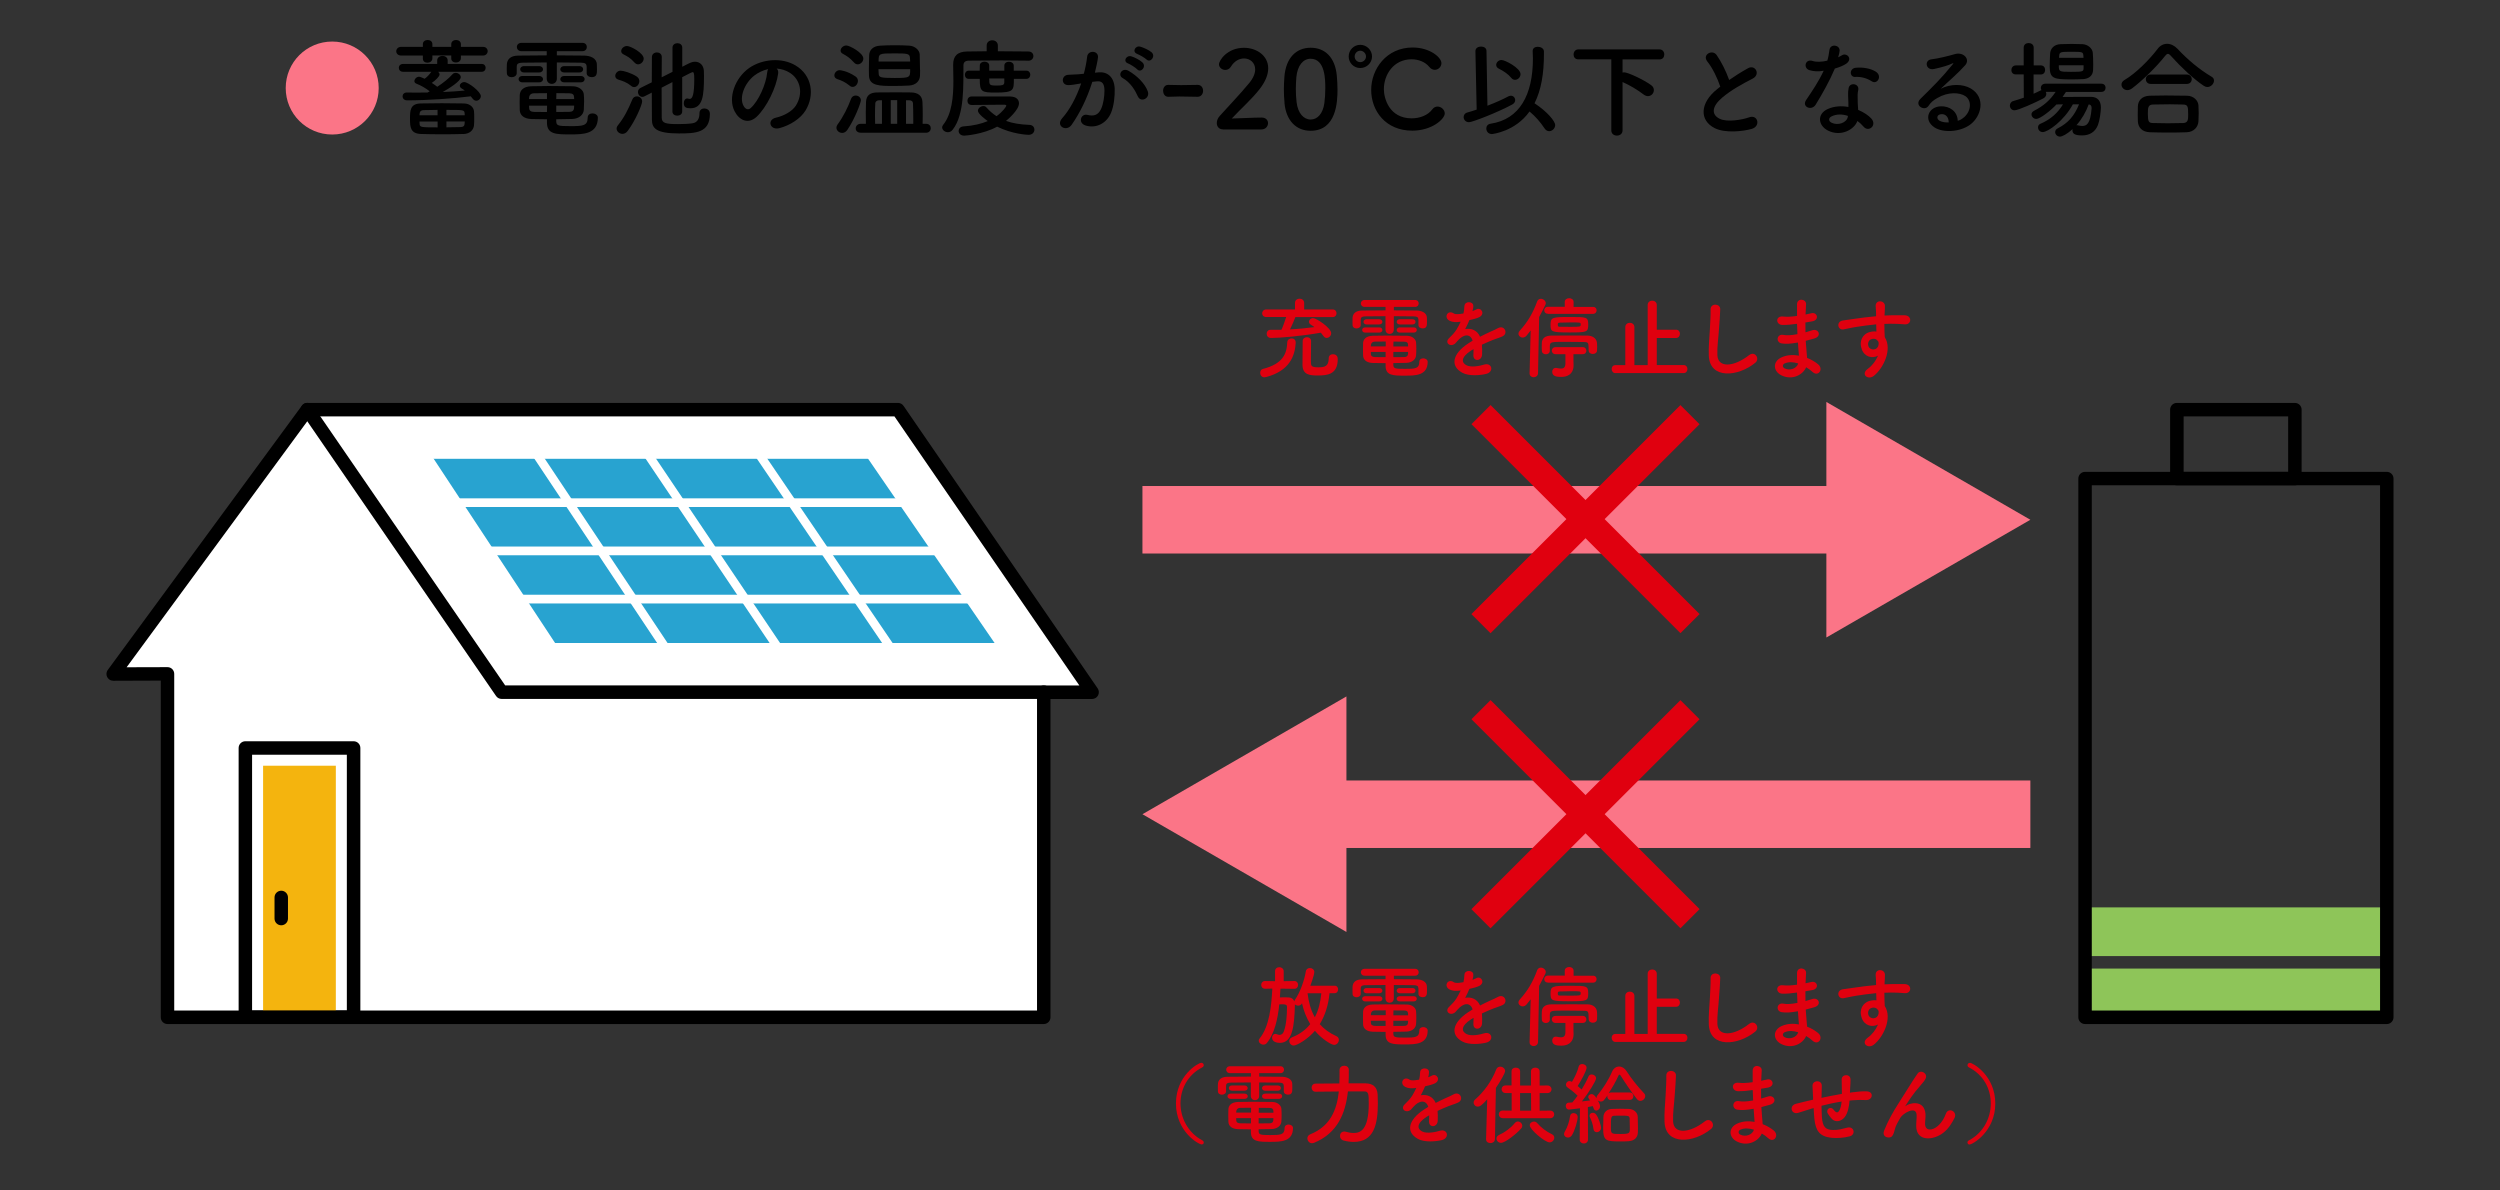 <?xml version="1.0" encoding="UTF-8"?>
<svg id="_レイヤー_1" data-name="レイヤー_1" xmlns="http://www.w3.org/2000/svg" viewBox="0 0 420 200">
  <rect x="0" y="0" width="420" height="200" fill="#333333" stroke="none"/>
  <defs>
    <style>
      .cls-1 {
        fill: none;
      }

      .cls-2 {
        fill: #fb7587;
      }

      .cls-3 {
        fill: #28a3d0;
      }

      .cls-4 {
        fill: #fff;
      }

      .cls-5 {
        fill: #e0000f;
      }

      .cls-6 {
        fill: #f4b40e;
      }

      .cls-7 {
        fill: #8ec559;
      }
    </style>
  </defs>
  <g>
    <path class="cls-2" d="M55.81,22.6c-4.32,0-7.81-3.49-7.81-7.81s3.49-7.81,7.81-7.81,7.81,3.49,7.81,7.81-3.49,7.81-7.81,7.81Z"/>
    <path d="M77.43,9.31v.45c0,.49-.41.74-.83.74s-.79-.23-.79-.68v-.5h-3.17v.47c0,.49-.41.74-.83.74s-.77-.23-.77-.68v-.52h-3.64c-.56,0-.83-.36-.83-.72s.29-.74.83-.74h3.64v-.45c0-.47.4-.7.81-.7s.79.23.79.7v.45h3.17v-.45c0-.47.41-.7.81-.7s.81.23.81.7v.45h3.71c.52,0,.79.36.79.72s-.27.74-.79.74h-3.71ZM73.63,12.08c.13.13.22.27.22.43,0,.32-.68.99-1.31,1.42.34.22.67.45.92.65.97-.63,1.95-1.4,2.56-2.11.14-.16.34-.23.54-.23.41,0,.85.32.85.72,0,.68-1.96,1.89-3.03,2.5,1.28-.05,2.56-.14,3.71-.25-.16-.13-.34-.23-.52-.34-.23-.14-.32-.31-.32-.47,0-.32.34-.61.74-.61.68,0,2.79,1.62,2.79,2.36,0,.41-.36.77-.76.77-.22,0-.43-.11-.61-.34-.11-.14-.22-.27-.32-.4-2.92.38-7.35.68-10.7.68-.5,0-.76-.34-.76-.67s.25-.65.72-.65h.02c.47.02.94.02,1.44.02.67,0,1.33,0,2.02-.02.13-.05.23-.13.36-.2-.63-.5-1.5-1.01-2.23-1.28-.23-.09-.34-.25-.34-.43,0-.34.36-.74.78-.74.18,0,.54.16.94.34.43-.31.72-.61,1.13-1.17h-4.75c-.47,0-.72-.32-.72-.67,0-.32.25-.65.72-.65h5.73v-.58c0-.5.43-.77.88-.76.45-.02.88.25.88.76v.58h5.71c.45,0,.67.32.67.65,0,.34-.22.67-.67.67h-7.26ZM77.85,22.51c-1.13.04-2.4.05-3.64.05s-2.43-.02-3.44-.05c-1.82-.05-1.89-1.15-1.89-2.54s.02-2.58,1.84-2.59c1.04-.02,2.27-.04,3.51-.04s2.54.02,3.71.04c1.04.02,1.64.67,1.69,1.3.04.32.04.74.04,1.17s0,.86-.04,1.21c-.07.77-.68,1.42-1.78,1.46ZM73.51,18.46c-.81,0-1.62.02-2.32.04-.54.02-.68.31-.7.63,0,.07-.02.14-.02.23h3.04v-.9ZM73.51,20.42h-3.04c0,.11.02.2.02.31.02.65.07.67,3.03.67v-.97ZM78.08,19.36c0-.09-.02-.16-.02-.25-.04-.65-.07-.65-3.06-.65v.9h3.08ZM75,20.42v.97c.83,0,1.66-.02,2.38-.04.45-.02.67-.18.68-.63,0-.09.02-.2.02-.31h-3.08Z"/>
    <path d="M98.55,11.18c-.02-.52-.27-.63-.97-.65-1.08-.02-2.54-.04-4.03-.04v2.72c0,.58-.41.88-.85.88s-.85-.31-.85-.88v-2.72c-1.51,0-2.95.02-4,.04-.97.02-1.03.29-1.04.7v1.06c0,.43-.43.68-.85.68s-.81-.23-.81-.7c0-.22-.02-.45-.02-.68s.02-.49.02-.76c.04-.79.54-1.48,1.91-1.49,1.44-.02,3.1-.04,4.79-.04v-.7h-4.25c-.5,0-.77-.36-.77-.7,0-.36.27-.7.77-.7h10.25c.49,0,.74.34.74.7,0,.34-.25.7-.74.7h-4.3v.7c1.62,0,3.21.02,4.61.04.97.02,2.07.4,2.11,1.46.02.23.02.56.02.85,0,.72-.02,1.31-.88,1.31-.43,0-.85-.23-.85-.67v-1.12ZM87.75,13.83c-.41,0-.63-.27-.63-.54,0-.25.22-.52.63-.52h2.83c.43,0,.65.27.65.54,0,.25-.22.52-.65.52h-2.83ZM93.45,20.42c.04.7.32.77,2.38.77s2.9-.04,2.9-1.42c0-.5.4-.72.81-.72s.9.25.9.7c0,2.81-2.48,2.83-4.61,2.83-2.39,0-3.94,0-3.94-1.98v-.56c-.81,0-1.64-.02-2.57-.04-1.3-.04-1.96-.63-2-1.5-.02-.45-.02-.9-.02-1.31s0-.85.02-1.24c.04-.7.54-1.42,1.94-1.46.76-.02,1.82-.04,2.95-.04,1.39,0,2.86.02,4.02.04,1.06.02,1.8.68,1.85,1.35.04.4.05.81.05,1.22,0,.47-.02.95-.05,1.4-.05.81-.79,1.5-1.96,1.53-.97.02-1.82.05-2.67.05v.36ZM88.02,12.17c-.41,0-.63-.27-.63-.54,0-.25.22-.52.63-.52h2.56c.43,0,.65.27.65.54,0,.25-.22.52-.65.52h-2.56ZM91.9,15.65c-.81,0-1.58,0-2.18.02-.76.02-.85.54-.85.97h3.02v-.99ZM91.9,17.75h-3.02c0,.13.02.27.02.4.02.49.31.63.85.65.65.02,1.37.02,2.14.02l.02-1.06ZM96.46,16.64c0-.11-.02-.23-.02-.34-.02-.41-.22-.61-.83-.63-.56-.02-1.33-.02-2.14-.02,0,.25-.02.59-.02.99h3.01ZM93.45,17.75v1.06c.76,0,1.49-.02,2.18-.02.49,0,.77-.18.81-.65,0-.13.02-.27.02-.4h-3.01ZM94.78,12.17c-.43,0-.65-.27-.65-.52,0-.27.22-.54.65-.54h2.56c.43,0,.63.27.63.52,0,.27-.2.54-.63.54h-2.56ZM94.78,13.83c-.43,0-.65-.27-.65-.52,0-.27.22-.54.65-.54h2.81c.43,0,.63.27.63.52,0,.27-.2.54-.63.54h-2.81Z"/>
    <path d="M106.03,14.42c-.79-.63-1.42-.81-2.2-1.06-.32-.11-.47-.36-.47-.61,0-.41.38-.88.9-.88.47,0,1.84.4,2.74,1.01.29.2.41.49.41.76,0,.5-.4.99-.86.99-.18,0-.34-.05-.52-.2ZM104.56,22.49c-.5,0-.97-.41-.97-.88,0-.18.07-.38.22-.56,1.01-1.26,1.69-2.56,2.43-4.36.14-.34.45-.5.76-.5.43,0,.88.32.88.86s-1.13,3.22-2.43,4.95c-.25.34-.58.49-.88.49ZM106.59,10.5c-.74-.83-1.21-1.03-1.85-1.37-.27-.14-.38-.34-.38-.54,0-.43.45-.86.97-.86.59,0,2.81,1.17,2.81,2.11,0,.5-.45.97-.94.97-.2,0-.41-.09-.61-.31ZM112.97,13.79l-1.82.94c0,2.09,0,4.14.02,5.06.02.9.68,1.06,2.74,1.06.86,0,1.78-.04,2.39-.13.94-.13,1.21-.88,1.21-1.71,0-.54.4-.79.79-.79s.96.2.96.92c0,3.19-2.41,3.28-5.2,3.28-3.89,0-4.52-.9-4.54-2.32-.02-1.08-.02-2.77-.02-4.54l-1.24.63c-.12.05-.23.09-.34.09-.43,0-.74-.41-.74-.83,0-.27.13-.54.43-.68,0,0,.79-.4,1.89-.94,0-1.66.02-3.21.02-4.23,0-.52.41-.79.85-.79.4,0,.81.25.81.76v.02c-.02.77-.02,2.02-.02,3.4.61-.31,1.22-.61,1.82-.92v-4.07c0-.49.41-.74.83-.74s.81.25.81.74v3.22c1.31-.68,1.62-.85,2.14-.85.81,0,1.44.58,1.49,1.53.02.23.02.52.02.83,0,3.37-.18,5.46-2.29,5.46-.68,0-1.1-.14-1.1-.86,0-.4.2-.79.59-.79.05,0,.11.02.18.04.07.02.16.04.22.04.49,0,.77-.79.77-3.38,0-1.1-.13-1.12-.32-1.12-.05,0-.72.32-1.71.85v5.78c0,.45-.42.68-.83.68s-.81-.23-.81-.68v-4.93Z"/>
    <path d="M130.73,12.35c-.29,2.29-1.91,5.69-3.64,7.29-1.39,1.28-2.9.58-3.69-.97-1.13-2.23.07-5.58,2.48-7.26,2.21-1.53,5.51-1.78,7.78-.41,2.79,1.67,3.24,4.99,1.67,7.56-.85,1.39-2.61,2.5-4.39,2.97-1.58.41-2.14-1.4-.59-1.76,1.37-.31,2.75-1.08,3.35-2.02,1.28-2.02.79-4.38-.99-5.51-.7-.45-1.46-.67-2.23-.72.2.18.31.47.25.83ZM126.73,12.69c-1.67,1.3-2.58,3.69-1.82,5.08.27.52.74.79,1.19.4,1.35-1.19,2.61-4.05,2.79-6,.02-.22.07-.41.16-.56-.83.18-1.64.56-2.32,1.08Z"/>
    <path d="M142.75,14.4c-.79-.63-1.33-.86-2.11-1.12-.32-.11-.47-.36-.47-.61,0-.42.38-.88.9-.88.02,0,1.21.07,2.66,1.06.29.2.4.47.4.74,0,.5-.4,1.01-.87,1.01-.18,0-.34-.05-.52-.2ZM141.48,22.33c-.51,0-.96-.4-.96-.88,0-.16.05-.34.18-.52.96-1.3,1.77-2.93,2.29-4.36.14-.36.45-.52.77-.52.43,0,.87.31.87.81,0,.36-1.01,3.12-2.27,4.95-.25.38-.58.52-.88.52ZM143.47,10.5c-.74-.83-1.22-1.1-1.87-1.46-.27-.14-.38-.34-.38-.54,0-.43.45-.86.97-.86s2.85,1.22,2.85,2.2c0,.5-.45.97-.94.97-.21,0-.43-.09-.63-.31ZM144.59,22.29c-.58,0-.83-.36-.83-.72,0-.38.29-.77.83-.77h.88c0-.67-.02-1.33-.02-1.96s.02-1.24.04-1.73c.05-1.1.7-1.57,1.87-1.58.96-.02,2.14-.02,3.29-.02.85,0,1.67,0,2.41.02,1.15.02,1.86.54,1.91,1.58.04.7.05,1.46.05,2.27,0,.47-.02.94-.02,1.42h.58c.54,0,.79.38.79.74s-.25.76-.79.76h-11ZM154.58,11.74c0,.38,0,.7-.02.99-.04.9-.72,1.58-1.84,1.64-.81.05-1.73.07-2.61.07-2.29,0-4.05,0-4.12-1.69-.02-.32-.02-.67-.02-1.03,0-.88.04-1.8.05-2.47.04-.79.58-1.51,1.85-1.58.78-.05,1.66-.07,2.5-.07s1.69.02,2.39.07c.96.05,1.71.76,1.75,1.46.02.72.05,1.75.05,2.61ZM148.17,16.84h-.45c-.36,0-.65.2-.67.52-.04.61-.05,1.35-.05,2.11,0,.45.02.9.02,1.33h1.15v-3.96ZM147.58,11.63c0,.29.02.56.04.77.05.58.22.7,2.63.7,2.66,0,2.66-.07,2.66-1.48h-5.33ZM152.91,10.34c0-.25-.04-.47-.04-.65-.04-.7-.49-.72-2.61-.72-2.61,0-2.66,0-2.66,1.37h5.31ZM150.73,16.82h-1.08v3.98h1.08v-3.98ZM153.43,20.8v-.92c0-.92-.02-1.82-.05-2.54-.02-.32-.25-.5-.7-.5h-.47v3.96h1.22Z"/>
    <path d="M172.74,10.19c-.97-.02-2.72-.04-4.5-.04-2.18,0-4.43.02-5.51.04-.63.02-.87.31-.87.81-.04,3.26.22,8.23-1.82,10.8-.23.31-.52.41-.81.41-.49,0-.95-.38-.95-.81,0-.14.05-.27.16-.41,1.49-1.85,1.73-4.75,1.73-7.4,0-.95-.02-1.85-.04-2.68v-.05c0-1.44.7-2.18,2.34-2.21.88-.02,2.03-.04,3.29-.04v-.96c0-.59.47-.88.94-.88s.94.29.94.88v.96c2.02,0,4,.02,5.12.04.58,0,.85.38.85.76,0,.4-.29.79-.85.79h-.02ZM163.22,17.63c-.47,0-.69-.34-.69-.7s.23-.72.69-.72h6.48c1.08.02,1.49.56,1.49,1.15,0,1.15-1.98,2.79-2.18,2.95,1.13.41,2.41.61,3.94.67.56.02.83.4.83.81s-.32.86-.97.86c-.25,0-2.72-.11-5.29-1.37-2.38,1.31-5.4,1.51-5.53,1.51-.63,0-.94-.4-.94-.79,0-.36.27-.72.78-.76,1.71-.11,3.06-.45,4.12-.9-.36-.25-1.66-1.21-1.66-1.73,0-.43.47-.79.92-.79.18,0,.36.05.5.22.52.59,1.08,1.08,1.71,1.48,1.06-.77,1.64-1.62,1.64-1.76,0-.11-.13-.16-.23-.16h-1.35c-1.35,0-2.95.02-4.25.04h-.02ZM170.33,13.25c0,1.93,0,2.3-3.01,2.3-2.43,0-2.72-.09-2.72-2.3h-1.85c-.45,0-.65-.34-.65-.68s.22-.7.65-.7h1.84c0-.34.02-.63.02-.88,0-.41.4-.63.79-.63s.79.22.79.65v.86h2.54v-.85c0-.43.38-.65.77-.65s.81.23.81.67v.83h2.11c.45,0,.67.34.67.68s-.21.7-.67.7h-2.09ZM168.73,13.18h-2.54c0,1.13,0,1.19,1.29,1.19.88,0,1.21-.05,1.24-.5v-.68Z"/>
    <path d="M184.53,12.15c1.51-.13,2.66.76,2.74,2.77.04,1.26-.14,2.88-.61,4.02-.74,1.78-2.5,2.67-4.23,2.16-1.42-.41-.85-2.07.25-1.8,1.03.25,1.78.09,2.29-.97.41-.88.58-2.16.58-3.12,0-1.1-.38-1.62-1.21-1.55-.27.02-.54.05-.83.09-.88,2.79-2.09,5.24-3.49,7.24-.87,1.22-2.74.18-1.57-1.13,1.24-1.39,2.36-3.44,3.19-5.85l-.22.04c-.77.14-1.48.25-1.95.25-1.22,0-1.21-1.62-.05-1.73.56-.05,1.12-.04,1.76-.09l.9-.09c.22-.79.45-1.86.56-2.86.12-1.17,1.96-1.06,1.82.14-.07.61-.31,1.69-.52,2.54l.59-.05ZM191.16,16.2c-.43-.99-1.24-2.36-2.57-3.1-.88-.49-.09-1.84,1.03-1.19,1.44.85,2.72,2.12,3.2,3.42.45,1.19-1.17,1.98-1.66.86ZM189.52,10.66c-.94-.34-.29-1.46.56-1.19.49.14,1.42.61,1.84,1.01.74.7-.23,1.84-.87,1.17-.25-.27-1.17-.86-1.53-.99ZM191.07,9.06c-.94-.31-.36-1.46.5-1.22.49.13,1.46.56,1.89.94.76.68-.2,1.85-.85,1.21-.25-.25-1.17-.79-1.55-.92Z"/>
    <path d="M201.18,16.26c-1.46-.02-2.25-.05-3.04-.05-.54,0-1.08.02-1.82.05-.67.04-.92-.58-.92-1.01,0-.49.29-.99.85-.99h.04c.63.02,1.37.04,2.12.04.94,0,1.91-.02,2.77-.04h.04c.59,0,.9.49.9.99s-.31,1.01-.92,1.01h-.02Z"/>
    <path d="M205.43,21.73c-.63,0-1.01-.47-1.01-1.06,0-.4.16-.83.52-1.22,1.24-1.4,3.33-3.55,4.92-5.49.72-.86,1.01-1.66,1.01-2.3,0-1.13-.87-1.84-1.87-1.84-.77,0-1.62.41-2.21,1.39-.23.38-.59.54-.94.54-.54,0-1.06-.4-1.06-.95,0-.63,1.37-2.77,4.2-2.77,2.09,0,4.07,1.3,4.07,3.44,0,1.03-.43,2.21-1.49,3.56-1.37,1.73-3.13,3.26-4.63,4.88,1.49-.02,3.53-.16,5.01-.16.74,0,1.08.47,1.08.94,0,.52-.4,1.06-1.13,1.06h-6.45Z"/>
    <path d="M215.8,17.29c-.07-.77-.11-1.53-.11-2.29,0-.68.04-1.39.09-2.12.25-3.13,1.96-4.86,4.41-4.86s4.11,1.66,4.39,4.66c.07.79.12,1.58.12,2.36,0,2.03-.16,6.93-4.52,6.93-2.39,0-4.11-1.66-4.39-4.68ZM222.49,17.36c.11-.79.16-1.67.16-2.54,0-1.39,0-4.95-2.47-4.95-1.26,0-2.21,1.15-2.39,3.08-.05.67-.09,1.33-.09,1.98,0,.76.04,1.51.13,2.25.21,1.84,1.19,2.9,2.36,2.9s2.05-1.01,2.3-2.72Z"/>
    <path d="M228.52,11.43c-1.08,0-1.94-.86-1.94-1.94s.86-1.96,1.94-1.96,1.98.88,1.98,1.96-.9,1.94-1.98,1.94ZM228.52,8.52c-.52,0-.94.45-.94.97s.41.95.94.95.97-.43.97-.95-.45-.97-.97-.97ZM237.26,21.95c-4.48,0-6.9-3.33-6.9-6.84s2.56-7.13,6.97-7.13c2.88,0,4.83,1.66,4.83,2.63,0,.61-.52,1.12-1.12,1.12-.3,0-.65-.14-.92-.49-.7-.86-1.84-1.28-2.97-1.28-3.04,0-4.66,2.59-4.66,5.02,0,1.51.88,4.9,4.68,4.9,1.37,0,2.72-.52,3.46-1.51.25-.34.56-.47.88-.47.61,0,1.21.54,1.21,1.15,0,.94-2.14,2.9-5.46,2.9Z"/>
    <path d="M247.87,8.61v-.02c0-.52.47-.77.94-.77s.92.23.92.74l.16,9.2c1.35-.52,2.61-1.08,3.51-1.57.14-.07.29-.11.43-.11.41,0,.72.34.72.74,0,.27-.14.54-.5.74-2.5,1.35-6.7,2.97-7.26,2.97s-.9-.43-.9-.86c0-.34.2-.67.68-.79.49-.14,1.01-.29,1.51-.47l-.21-9.79ZM250.57,22.51c-.54,0-.87-.47-.87-.92,0-.38.22-.74.74-.81,4.86-.74,7.09-4.84,7.09-10.96,0-.4-.02-.81-.04-1.22v-.04c0-.49.41-.7.86-.7.49,0,1.01.27,1.03.76v.54c0,3.15-.45,5.96-1.58,8.19,2.12,1.39,3.47,3.01,3.47,3.66,0,.56-.5,1.03-1.01,1.03-.27,0-.56-.14-.76-.45-.72-1.08-1.55-2.04-2.54-2.86-2.4,3.38-6.23,3.8-6.41,3.8ZM253.9,13.09c-.49-.61-1.33-1.19-2.09-1.55-.31-.14-.45-.4-.45-.63,0-.41.38-.83.9-.83.59,0,3.19,1.35,3.19,2.38,0,.52-.45.95-.92.95-.23,0-.45-.09-.63-.32Z"/>
    <path d="M270.7,9.97h-5.55c-.54,0-.79-.4-.79-.81s.27-.86.79-.86h13.67c.5,0,.78.43.78.85s-.25.83-.78.83h-6.23v2.21c.09-.02.18-.04.27-.04.58,0,3.19,1.17,4.54,2.16.32.23.45.52.45.83,0,.52-.43,1.01-.99,1.01-.21,0-.43-.07-.67-.23-1.12-.85-2.32-1.57-3.6-2.14v8.12c0,.59-.47.88-.95.88s-.94-.29-.94-.88v-11.92Z"/>
    <path d="M286.84,10.34c-.94-1.15.83-2.12,1.55-1.1.77,1.1,1.58,2.7,2.11,4.2.97-.68,2-1.33,3.17-1.98,1.22-.68,2.16,1.04.77,1.75-1.84.94-3.69,1.98-5.11,3.19-1.78,1.51-1.84,2.86-.43,3.55,1.26.63,3.84.16,4.92-.23,1.51-.58,2.05,1.5.45,1.94-1.42.4-4.43.76-6.21-.14-2.59-1.31-2.49-4.23.43-6.55.18-.14.34-.29.52-.41-.47-1.42-1.33-3.19-2.16-4.2Z"/>
    <path d="M304,11.79c-1.1-.31-.76-1.96.52-1.55.59.2,1.53.18,2.47-.05.18-.59.27-1.17.36-1.82.16-1.06,1.75-.86,1.71.16-.02.27-.12.67-.25,1.1.22-.11.41-.2.58-.31.81-.58,1.95.54.79,1.37-.45.32-1.19.61-1.93.83-.85,2.03-2.07,4.19-3.22,6.07-.67,1.08-2.39.38-1.6-.79,1.01-1.5,2.07-3.03,2.95-4.92-.92.18-1.69.11-2.38-.09ZM307.09,21.93c-1.67-.85-1.87-2.79-.02-3.62,1.12-.5,2.34-.54,3.46-.34v-.63c0-.45-.04-.9-.05-1.35-.02-.36.02-.86.09-1.21.21-.99,1.8-.76,1.62.32-.05.27-.11.47-.11.85,0,.41,0,.86.02,1.39.02.34.05.72.07,1.12.96.4,1.75.95,2.2,1.44,1.03,1.13-.43,2.41-1.3,1.37-.27-.32-.61-.65-1.03-.94-.52,1.44-2.77,2.7-4.95,1.6ZM307.67,19.57c-.49.25-.52.77.02,1.04,1.08.54,2.54.02,2.74-.96.02-.05,0-.13.02-.18-.92-.31-1.89-.34-2.77.09ZM311.69,12.93c-.99.05-1.06-1.44.09-1.55,1.19-.11,2.45.11,3.31.63,1.22.74.29,2.23-.6,1.67-.85-.54-1.76-.81-2.81-.76Z"/>
    <path d="M329.95,19.72c1.31-1.17,1.26-2.88.23-3.57-.94-.63-2.88-.76-4.7.31-.72.41-1.1.74-1.51,1.35-.65.95-2.45-.11-1.33-1.21,1.98-1.96,3.44-3.35,5.44-5.82.2-.25.02-.18-.12-.11-.5.27-1.69.63-3.03.92-1.42.31-1.69-1.48-.47-1.62,1.21-.14,2.94-.58,3.96-.88,1.44-.42,2.63.86,1.73,1.87-.58.65-1.29,1.35-2.02,2.02s-1.44,1.31-2.09,1.94c1.58-.85,3.73-.85,5.06-.05,2.59,1.55,1.75,4.72-.14,6.09-1.78,1.28-4.59,1.35-5.96.45-1.91-1.24-1.06-3.48,1.06-3.55,1.44-.05,2.79.81,2.84,2.43.34-.07.72-.29,1.04-.58ZM326.12,19.18c-.79.07-.83.81-.25,1.12.41.22,1.01.29,1.51.27.02-.83-.47-1.46-1.26-1.39Z"/>
    <path d="M347.09,15.43c-.18.29-.38.58-.58.86,1.04-.02,2.34-.02,3.49-.02h1.31c1.06.02,1.64.65,1.64,1.8,0,.72-.22,2.23-.49,2.92-.47,1.21-1.44,1.76-2.65,1.76s-1.64-.25-1.64-.9c0-.05,0-.11.02-.16-.92.85-1.76,1.26-2.11,1.26-.48,0-.81-.38-.81-.76,0-.23.12-.49.43-.63,1.78-.9,2.79-2.11,3.58-4.03h-1.04c-1.51,2.79-4.2,4.66-5.06,4.66-.49,0-.79-.4-.79-.79,0-.25.12-.49.41-.61,1.64-.7,2.88-1.76,3.78-3.26-.38,0-.76.02-1.1.02-.97,1.06-2.77,2.43-3.38,2.43-.47,0-.81-.4-.81-.77,0-.22.13-.43.4-.58,1.67-.86,2.72-1.8,3.66-3.2h-1.66c.05.11.09.22.09.34,0,.27-.14.56-.5.76-1.33.7-4.2,2-4.84,2-.51,0-.78-.4-.78-.79,0-.32.18-.67.59-.77.58-.16,1.17-.36,1.75-.56l-.02-3.91h-1.33c-.5,0-.74-.36-.74-.72,0-.4.27-.79.74-.79h1.33v-2.99c0-.52.41-.77.83-.77s.85.25.85.77v2.99h1.22c.47,0,.7.38.7.76s-.23.76-.7.76h-1.24v3.24c.4-.18.76-.34,1.1-.52.09-.04.16-.07.23-.09-.07-.11-.11-.23-.11-.36,0-.36.27-.72.76-.72h9.4c.49,0,.72.34.72.68,0,.36-.23.7-.72.7h-5.94ZM349.92,13.29c-.59.04-1.26.05-1.93.05-2.92,0-3.64-.11-3.64-2.16,0-.7.04-1.53.07-2.18.04-.79.63-1.55,1.77-1.58.61-.02,1.24-.04,1.85-.04s1.24.02,1.82.04c.9.04,1.68.72,1.73,1.46.05.58.07,1.28.07,1.95,0,.32,0,.65-.02.94-.04.94-.7,1.48-1.73,1.53ZM350.04,10.97h-4.16c0,1.06.02,1.1,2.04,1.1s2.11-.05,2.12-.63v-.47ZM350.01,9.4c-.04-.68-.14-.7-1.98-.7s-2.05,0-2.09.72l-.02.29h4.11l-.02-.31ZM348.84,21.05s.07-.02.12-.02.11.02.18.04c.25.05.47.09.67.09.7,0,1.37-.27,1.58-2.94v-.09c0-.38-.18-.56-.49-.59-.45,1.26-1.17,2.5-2.07,3.51Z"/>
    <path d="M370.83,14.62c-.18,0-.39-.07-.59-.2-1.62-1.06-3.94-3.24-5.51-5.01-.2-.23-.36-.36-.52-.36s-.31.13-.49.36c-1.4,1.8-3.84,4.16-5.51,5.42-.29.22-.56.31-.81.31-.58,0-.99-.45-.99-.92,0-.29.14-.56.49-.77,1.95-1.13,4.29-3.53,5.58-5.24.43-.58,1.01-.85,1.6-.85s1.22.29,1.73.83c1.68,1.8,3.66,3.47,5.74,4.7.29.16.4.4.4.65,0,.52-.5,1.08-1.12,1.08ZM367.34,22.22c-1.04.04-2.09.05-3.12.05s-2.02-.02-3.03-.05c-1.31-.05-1.98-.79-2.03-1.84-.02-.32-.02-.7-.02-1.08,0-.5,0-1.03.02-1.44.04-.85.56-1.73,2-1.78.76-.02,1.67-.04,2.65-.04,1.19,0,2.47.02,3.62.04,1.1.02,1.86.81,1.91,1.62.02.38.04.83.04,1.3s-.02.92-.04,1.37c-.05.97-.79,1.82-2,1.85ZM361.33,14.1c-.56,0-.83-.4-.83-.79s.27-.79.83-.79h6.05c.56,0,.83.4.83.79s-.27.79-.83.79h-6.05ZM367.61,19.25c0-1.35-.04-1.67-.86-1.69-.67-.02-1.44-.04-2.25-.04-.97,0-1.96.02-2.81.04-.83.02-.85.58-.85,1.58,0,1.33.16,1.51.86,1.53.78.02,1.62.04,2.49.04s1.76-.02,2.59-.04c.83-.04.83-.61.83-1.42Z"/>
  </g>
  <g>
    <rect class="cls-1" width="420" height="200"/>
    <g>
      <polyline class="cls-4" points="19.02 113.23 51.64 68.82 76.45 68.82 101.26 68.82 126.07 68.82 150.88 68.82 159.03 80.68 167.18 92.55 175.34 104.42 183.49 116.29 175.36 116.29 175.36 170.91 75.13 170.91 28.14 170.91 28.14 113.2 19.02 113.23 51.64 68.82"/>
      <path d="M175.36,172.04H28.14c-.63,0-1.13-.51-1.13-1.13v-56.57l-7.97.03c-.25-.01-.47-.06-.67-.21-.02-.01-.03-.02-.05-.04h0s0,0,0,0c-.2-.16-.33-.37-.4-.61-.02-.06-.03-.13-.03-.2h0c-.02-.26.05-.53.21-.75,0,0,0,0,0,0t0,0s0,0,0,0l32.62-44.42s0,0,0,0c0,0,0,0,0,0,0,0,0,0,0,0,.16-.22.39-.36.64-.42.06-.01.11-.02.17-.03.04,0,.07,0,.11,0h99.22c.37,0,.72.18.93.49l32.62,47.47c.24.35.26.8.07,1.17-.2.37-.58.61-1,.61h-7v53.48c0,.63-.51,1.13-1.13,1.13ZM29.27,169.77h144.95v-53.48c0-.63.51-1.13,1.13-1.13h5.98l-31.06-45.2H52.22l-30.95,42.14,6.87-.02c.31,0,.59.12.8.33.21.21.33.5.33.8v56.57Z"/>
      <rect class="cls-6" x="44.2" y="128.64" width="12.22" height="42.25"/>
      <path d="M59.41,172.02h-18.19c-.63,0-1.13-.51-1.13-1.13v-45.23c0-.63.51-1.13,1.13-1.13h18.19c.63,0,1.13.51,1.13,1.13v45.23c0,.63-.51,1.13-1.13,1.13ZM42.35,169.75h15.92v-42.96h-15.92v42.96Z"/>
      <path d="M47.25,155.45c-.63,0-1.13-.51-1.13-1.13v-3.55c0-.63.51-1.13,1.13-1.13s1.13.51,1.13,1.13v3.55c0,.63-.51,1.13-1.13,1.13Z"/>
      <path d="M175.36,117.42h-91.09c-.37,0-.72-.18-.93-.49l-32.62-47.47c-.35-.52-.22-1.22.29-1.58.51-.35,1.22-.22,1.58.29l32.28,46.98h90.5c.63,0,1.13.51,1.13,1.13s-.51,1.13-1.13,1.13Z"/>
      <path class="cls-4" d="M169.34,109.22h-76.74l-21.97-33.33h75.83l22.88,33.33ZM93.11,108.29h74.48l-21.61-31.48h-73.62l20.75,31.48Z"/>
      <polygon class="cls-3" points="71.49 76.35 76.83 84.45 95.57 84.45 90.17 76.35 71.49 76.35"/>
      <polygon class="cls-3" points="76.84 84.45 82.17 92.55 100.97 92.55 95.57 84.45 76.84 84.45"/>
      <polygon class="cls-3" points="82.18 92.55 87.51 100.65 87.52 100.65 106.36 100.65 100.97 92.55 82.18 92.55"/>
      <polygon class="cls-3" points="87.52 100.66 92.85 108.75 111.76 108.75 106.36 100.65 87.52 100.65 87.52 100.66"/>
      <polygon class="cls-3" points="90.17 76.35 95.57 84.45 114.31 84.45 108.86 76.35 90.17 76.35"/>
      <polygon class="cls-3" points="95.57 84.45 100.97 92.55 119.76 92.55 114.31 84.45 95.57 84.45"/>
      <polygon class="cls-3" points="100.97 92.55 106.36 100.65 125.21 100.65 119.76 92.55 100.97 92.55"/>
      <polygon class="cls-3" points="106.36 100.65 111.76 108.75 130.67 108.75 125.21 100.65 106.36 100.65"/>
      <polygon class="cls-3" points="108.86 76.35 114.31 84.45 133.05 84.45 127.54 76.35 108.86 76.35"/>
      <polygon class="cls-3" points="114.31 84.45 119.76 92.55 138.55 92.55 133.05 84.45 114.31 84.45"/>
      <polygon class="cls-3" points="119.76 92.55 125.21 100.65 144.06 100.65 138.55 92.55 119.76 92.55"/>
      <polygon class="cls-3" points="125.21 100.65 130.66 108.75 149.57 108.75 144.06 100.65 125.21 100.65"/>
      <polygon class="cls-3" points="127.54 76.35 133.05 84.45 151.78 84.45 151.78 84.45 146.22 76.35 127.54 76.35"/>
      <polygon class="cls-3" points="133.05 84.45 138.55 92.55 157.34 92.55 151.78 84.45 151.77 84.45 133.05 84.45"/>
      <polygon class="cls-3" points="138.55 92.55 144.06 100.65 162.91 100.65 157.34 92.55 138.55 92.55"/>
      <polygon class="cls-3" points="144.06 100.65 149.57 108.75 168.47 108.75 162.91 100.65 144.06 100.65"/>
      <path class="cls-4" d="M168.47,109.48h-75.61c-.4,0-.73-.33-.73-.73s.33-.73.73-.73h75.61c.4,0,.73.33.73.73s-.33.73-.73.73ZM162.91,101.38h-75.39c-.4,0-.73-.33-.73-.73s.33-.73.73-.73h75.39c.4,0,.73.33.73.73s-.33.73-.73.73ZM157.34,93.28h-75.17c-.4,0-.73-.33-.73-.73s.33-.73.73-.73h75.17c.4,0,.73.33.73.73s-.33.73-.73.73ZM151.78,85.18h-74.94c-.4,0-.73-.33-.73-.73s.33-.73.73-.73h74.94c.4,0,.73.33.73.73s-.33.73-.73.73ZM146.22,77.08h-74.72c-.4,0-.73-.33-.73-.73s.33-.73.73-.73h74.72c.4,0,.73.33.73.73s-.33.73-.73.73Z"/>
      <path class="cls-4" d="M92.86,109.48c-.24,0-.47-.12-.61-.33l-21.36-32.41c-.22-.34-.13-.79.21-1.01.33-.22.79-.13,1.01.21l21.36,32.41c.22.34.13.79-.21,1.01-.12.08-.26.12-.4.12ZM111.76,109.48c-.24,0-.47-.11-.61-.33l-21.59-32.41c-.22-.33-.13-.79.2-1.01s.79-.13,1.01.2l21.59,32.41c.22.33.13.79-.2,1.01-.12.08-.26.12-.4.12ZM168.47,109.48c-.23,0-.46-.11-.6-.32l-22.25-32.41c-.23-.33-.14-.79.19-1.01.33-.23.79-.14,1.01.19l22.25,32.41c.23.33.14.79-.19,1.01-.13.09-.27.13-.41.13ZM130.67,109.48c-.24,0-.47-.11-.61-.32l-21.81-32.41c-.22-.33-.14-.79.2-1.01.33-.23.79-.14,1.01.2l21.81,32.41c.22.33.14.79-.2,1.01-.12.08-.27.12-.41.12ZM149.57,109.48c-.23,0-.46-.11-.6-.32l-22.03-32.41c-.23-.33-.14-.79.19-1.01.33-.23.79-.14,1.01.19l22.03,32.41c.23.33.14.79-.19,1.01-.13.08-.27.13-.41.13Z"/>
      <rect class="cls-7" x="350.28" y="152.44" width="50.69" height="8.18"/>
      <rect class="cls-7" x="350.28" y="162.72" width="50.69" height="8.18"/>
      <path d="M400.98,172.04h-50.69c-.63,0-1.13-.51-1.13-1.13v-90.51c0-.63.51-1.13,1.13-1.13h50.69c.63,0,1.13.51,1.13,1.13v90.51c0,.63-.51,1.13-1.13,1.13ZM351.42,169.77h48.43v-88.24h-48.43v88.24Z"/>
      <path d="M385.54,81.53h-19.83c-.63,0-1.13-.51-1.13-1.13v-11.58c0-.63.51-1.13,1.13-1.13h19.83c.63,0,1.13.51,1.13,1.13v11.58c0,.63-.51,1.13-1.13,1.13ZM366.85,79.27h17.56v-9.32h-17.56v9.32Z"/>
      <rect class="cls-2" x="191.93" y="81.65" width="120.69" height="11.34"/>
      <polygon class="cls-2" points="306.83 107.1 341.1 87.32 306.83 67.53 306.83 107.1"/>
      <rect class="cls-2" x="220.41" y="131.12" width="120.69" height="11.34"/>
      <polygon class="cls-2" points="226.2 117 191.93 136.79 226.2 156.57 226.2 117"/>
      <g>
        <path class="cls-5" d="M212.44,63.39c-.49,0-.73-.39-.73-.76,0-.3.15-.58.46-.65,3.35-.85,4.02-2.54,4.09-4.49.02-.42.39-.64.74-.64s.68.22.68.71v.07c-.15,2.23-1.06,4.66-4.95,5.71-.1.03-.21.04-.3.04ZM217.63,53.26c-.1.33-.57,1.38-.91,2.08,1.41-.07,2.83-.22,4.12-.39-.22-.16-.45-.31-.65-.43-.19-.12-.28-.28-.28-.46,0-.31.3-.62.69-.62.54,0,3.04,1.65,3.04,2.54,0,.43-.37.79-.76.79-.19,0-.4-.1-.55-.33-.13-.19-.27-.37-.43-.55-3.24.58-7.01.89-8.36.89-.51,0-.74-.36-.74-.71,0-.33.22-.66.64-.66h.02c.59,0,1.21,0,1.83-.01.21-.43.58-1.5.79-2.14h-3.35c-.46,0-.69-.31-.69-.62s.24-.65.69-.65h4.83v-1.1c0-.48.39-.71.77-.71s.77.24.77.71v1.1h4.79c.43,0,.65.31.65.64s-.22.64-.65.64h-6.25ZM221.44,63.08c-1.29,0-2.62-.04-2.62-1.8,0-.6.02-3.54.03-4.02.01-.4.37-.61.71-.61s.7.21.7.64c0,.58-.03,2.47-.03,3.36,0,.8.01,1.06,1.25,1.06,1.03,0,1.74-.15,1.74-1.49,0-.49.34-.71.7-.71.3,0,.82.12.82.82,0,2.57-1.74,2.75-3.3,2.75Z"/>
        <path class="cls-5" d="M238.29,53.69c-.02-.43-.22-.52-.8-.54-.89-.02-2.1-.03-3.33-.03v2.25c0,.48-.34.73-.7.73s-.7-.25-.7-.73v-2.25c-1.25,0-2.44.01-3.3.03-.8.01-.85.24-.86.58v.88c0,.36-.36.57-.7.57s-.67-.19-.67-.58c0-.18-.01-.37-.01-.57s.01-.4.01-.62c.03-.66.45-1.22,1.58-1.24,1.19-.01,2.56-.03,3.96-.03v-.58h-3.51c-.42,0-.64-.3-.64-.58s.22-.58.64-.58h8.47c.4,0,.61.28.61.58s-.21.58-.61.58h-3.56v.58c1.34,0,2.65.01,3.81.03.8.01,1.71.33,1.74,1.21.01.19.01.46.01.7,0,.6-.01,1.09-.73,1.09-.36,0-.7-.19-.7-.55v-.92ZM229.36,55.88c-.34,0-.52-.22-.52-.45,0-.21.18-.43.52-.43h2.34c.36,0,.54.22.54.45,0,.21-.18.43-.54.43h-2.34ZM234.08,61.33c.03.58.27.64,1.96.64s2.4-.03,2.4-1.17c0-.42.33-.6.67-.6s.74.21.74.58c0,2.32-2.05,2.33-3.81,2.33-1.98,0-3.26,0-3.26-1.64v-.46c-.67,0-1.35-.01-2.13-.03-1.07-.03-1.62-.52-1.65-1.24-.02-.37-.02-.74-.02-1.09s0-.7.02-1.03c.03-.58.45-1.17,1.61-1.21.62-.01,1.5-.03,2.44-.03,1.15,0,2.37.01,3.32.03.88.01,1.49.57,1.53,1.12.03.33.04.67.04,1.01,0,.39-.01.79-.04,1.16-.04.67-.66,1.23-1.62,1.26-.8.01-1.5.04-2.2.04v.3ZM229.59,54.51c-.34,0-.52-.22-.52-.45,0-.21.18-.43.52-.43h2.11c.36,0,.54.22.54.45,0,.21-.18.43-.54.43h-2.11ZM232.8,57.38c-.67,0-1.31,0-1.8.01-.62.02-.7.45-.7.8h2.5v-.82ZM232.8,59.12h-2.5c0,.1.01.22.01.33.01.4.25.52.7.54.54.01,1.13.01,1.77.01v-.88ZM236.56,58.2c0-.09-.01-.19-.01-.28-.01-.34-.18-.51-.68-.52-.46-.01-1.1-.01-1.77-.01,0,.21-.02.49-.02.82h2.48ZM234.08,59.12v.88c.62,0,1.24-.01,1.8-.01.4,0,.64-.15.67-.54,0-.1.01-.22.01-.33h-2.48ZM235.18,54.51c-.36,0-.54-.22-.54-.43,0-.22.18-.45.54-.45h2.11c.36,0,.52.22.52.43,0,.22-.16.45-.52.45h-2.11ZM235.18,55.88c-.36,0-.54-.22-.54-.43,0-.22.18-.45.54-.45h2.32c.36,0,.52.22.52.43,0,.22-.16.45-.52.45h-2.32Z"/>
        <path class="cls-5" d="M247.36,52.27c.24-.09.46-.18.62-.27.82-.49,1.62.74.52,1.29-.37.18-1.01.36-1.64.49-.19.48-.45,1.01-.71,1.5,1.03-.18,2.01.19,2.5,1.29.61-.31,1.24-.62,1.82-.88.36-.15.76-.33,1.16-.55,1.12-.62,1.79.86.83,1.34-.48.24-.82.31-1.61.61-.62.24-1.29.54-1.89.82.04.49.06,1.1.03,1.64-.03.6-.42.91-.79.92s-.71-.27-.67-.85c.02-.31.03-.66.03-.97-.13.08-.27.15-.39.22-1.84,1.19-1.62,2.08-.79,2.5.79.4,2.25.1,2.95-.12,1.31-.4,1.73,1.21.36,1.56-.88.22-2.9.45-4.06-.21-2.01-1.13-1.65-3.14,1.04-4.91.21-.13.45-.3.73-.46-.4-1.25-1.55-1.1-2.51.01-.01.02-.04.04-.06.06-.13.16-.24.3-.34.39-.82.73-1.9-.12-1.01-.92.39-.36.89-.89,1.21-1.4.25-.42.49-.86.7-1.32-.8.12-1.37.07-1.85-.16-1.07-.54-.34-1.93.7-1.23.28.19.88.12,1.4.03.06-.01.15-.01.22-.03.1-.43.13-.73.16-1.25.06-.89,1.46-.8,1.49-.07.02.3-.04.58-.12.86l-.03.06Z"/>
        <path class="cls-5" d="M256.97,62.72l.18-7.2c-.22.3-.45.58-.67.85-.21.25-.46.34-.67.34-.39,0-.71-.3-.71-.66,0-.15.06-.31.21-.48,1.35-1.49,2.2-2.93,2.93-4.92.12-.31.36-.45.62-.45.4,0,.83.33.83.74,0,.09-.03.19-.08.3-.33.68-.67,1.35-1.03,2.01l-.19,9.46c-.02.43-.37.67-.74.67-.34,0-.68-.22-.68-.65v-.02ZM266.89,58.89c0-1.37-.04-1.41-.8-1.43-.62-.01-1.92-.03-3.06-.03-2.54,0-2.62,0-2.66.74v.76c0,.39-.33.59-.67.59s-.67-.21-.67-.61c0-.19-.02-.4-.02-.61,0-.22.02-.46.02-.7.03-.76.55-1.21,1.61-1.22.89-.01,2.25-.01,3.54-.01.95,0,1.87,0,2.56.01.74.02,1.53.42,1.56,1.32.02.19.02.4.02.6,0,.21,0,.4-.02.58-.01.4-.37.59-.71.59s-.69-.19-.69-.58h0ZM260.05,52.71c-.42,0-.62-.3-.62-.58s.21-.59.62-.59h2.83s0-.82,0-.82h0c0-.42.37-.62.74-.62s.74.21.74.61h0v.85h3.26c.4-.01.61.28.61.57,0,.3-.21.6-.61.6h-7.57ZM263.67,55.85c-3.07,0-3.18-.1-3.18-1.32s.33-1.28,3.21-1.28,3.12,0,3.12,1.28-.21,1.32-3.15,1.32ZM264.34,59.5v1.1l.02.76v.07c0,.85-.45,1.89-2.07,1.89-.61,0-1.52-.03-1.52-.86,0-.34.21-.65.6-.65.04,0,.1,0,.16.01.27.06.51.1.73.1.43,0,.73-.19.73-.89v-1.53h-1.65c-.42,0-.64-.3-.64-.59s.22-.59.64-.59h4.57c.4,0,.6.3.6.59s-.19.59-.6.59h-1.56ZM263.65,54.17c-.54,0-1.07.01-1.55.03-.39,0-.39.15-.39.34,0,.33.09.36.4.36.52.01,1.16.01,1.79.01,1.59,0,1.65-.01,1.65-.39s0-.36-1.9-.36Z"/>
        <path class="cls-5" d="M271.41,62.69c-.43,0-.65-.36-.65-.7s.21-.65.65-.65h1.64v-6.38c0-.49.39-.73.76-.73s.77.24.77.73v6.38h2.23v-10.1c0-.49.39-.73.76-.73s.77.24.77.73v4.15h3.24c.43,0,.65.34.65.68s-.22.71-.65.71h-3.24v4.55h4.51c.43,0,.64.33.64.67s-.22.68-.64.68h-11.44Z"/>
        <path class="cls-5" d="M287.08,59.73c-.06-1.56.1-2.83.18-4.4.04-.97.15-2.42.12-3.35-.03-1.1,1.65-1.01,1.62-.03-.03.94-.13,2.35-.21,3.35-.1,1.58-.33,2.93-.27,4.37.09,2.17,2.74,2.02,5.33-.01.97-.76,1.88.61,1.03,1.29-2.9,2.37-7.66,2.8-7.8-1.22Z"/>
        <path class="cls-5" d="M301.77,54.41c-.77.12-1.52.19-2.33.18-1.15-.03-1.21-1.58.15-1.41.61.07,1.29.04,2.31-.1-.01-.79-.01-1.49,0-1.96.03-1.15,1.58-.88,1.52-.01-.04.54-.07,1.13-.09,1.73.31-.06.66-.15,1.01-.22.98-.22,1.38,1.16.09,1.37-.4.06-.77.13-1.12.19,0,.55,0,1.1.01,1.65.36-.1.73-.21,1.13-.34,1.1-.36,1.67,1.01.34,1.38-.52.15-1,.28-1.43.39.03.51.06.97.11,1.4.04.4.09.94.12,1.47.74.28,1.38.68,1.84,1.06,1,.82.03,2.17-.91,1.31-.31-.28-.68-.57-1.09-.8-.52,1.26-2.34,2.26-4.17,1.35-1.41-.7-1.5-2.37.12-3.05.91-.39,1.9-.42,2.84-.25-.01-.31-.04-.62-.08-.97-.03-.36-.06-.77-.09-1.24-1.18.22-1.96.27-2.71.16-1.06-.15-.88-1.68.31-1.43.43.09,1.18.09,2.32-.13-.03-.57-.06-1.15-.07-1.73h-.15ZM299.85,61.04c-.39.16-.46.64-.04.85.91.45,2.07,0,2.29-.83-.8-.25-1.59-.3-2.25-.01Z"/>
        <path class="cls-5" d="M312.77,58.63c-.52-1.44.28-2.51,1.19-2.8.43-.13.88-.19,1.28-.13-.01-.33-.03-.77-.04-1.21-1.25.12-2.48.3-3.26.42-1.07.16-1.77.36-2.22.43-1,.18-1.29-1.31-.12-1.5.59-.1,1.56-.21,2.19-.31.74-.12,2.08-.28,3.39-.4v-.27c.01-.92-.07-.98-.07-1.46,0-1.09,1.5-.98,1.56-.04.01.34-.03,1.03-.06,1.43,0,.07-.01.15-.01.22.43-.03.82-.04,1.14-.04.73,0,1.25-.02,2.26,0,1.25.03,1.19,1.61,0,1.52-1.06-.09-1.41-.09-2.34-.1-.34,0-.7.01-1.09.03.02.48.03.94.03,1.37,0,.21.03.52.04.85,1.32,2.08-.25,5.24-1.83,6.5-1,.79-2.29-.27-1-1.19.71-.51,1.34-1.34,1.7-2.19-.98.51-2.28.22-2.75-1.12ZM315.27,57.07c-.21-.18-.64-.21-.95-.06-.36.16-.59.62-.43,1.13.27.8,1.56.8,1.71-.25.04-.31,0-.45-.09-.57-.07-.09-.15-.18-.24-.25Z"/>
      </g>
      <g>
        <path class="cls-5" d="M223.36,166.87c-.18,1.86-.7,3.66-1.64,5.19.7.79,1.59,1.47,2.78,2.01.31.13.43.39.43.64,0,.4-.34.83-.79.83-.51,0-2.16-1.06-3.23-2.37-1.14,1.37-3.02,2.48-3.57,2.48-.43,0-.74-.39-.74-.76,0-.25.13-.49.46-.62,1.31-.52,2.32-1.28,3.06-2.22-.67-1.1-1.12-2.31-1.37-3.47h-.02c-.16.27-.42.37-.65.37-.21,0-.42-.09-.54-.22v.21c-.1,3.35-.36,6.26-2.51,6.26-.28,0-1.32-.06-1.32-.86,0-.33.19-.64.55-.64.07,0,.18.01.28.06.16.07.31.1.43.1.36,0,.61-.24.74-.65.42-1.21.49-2.69.51-4,0-.43-.22-.49-.82-.49-.15,0-.31,0-.48.01-.25,2.43-.79,4.9-2.08,6.49-.16.19-.37.28-.58.28-.4,0-.79-.31-.79-.67,0-.12.04-.25.15-.37,1.64-2.02,1.98-5.45,2.13-8.38l-1.19.03h-.01c-.45,0-.67-.33-.67-.65s.22-.65.67-.65h.01l1.65.03v-1.67c-.01-.46.36-.68.71-.68s.74.22.74.68v1.67s1.77-.03,1.77-.03h.01c.43,0,.64.33.64.64,0,.34-.21.67-.64.67h-.01l-2.31-.03c-.03.48-.06.97-.1,1.47.31-.01.67-.01.97-.01.73,0,1.21.06,1.44.67.03-.07.06-.16.12-.25.89-1.25,1.61-3.39,1.83-4.79.06-.37.37-.55.68-.55.37,0,.74.24.74.65,0,.52-.58,2.13-.66,2.32h4.05c.42-.01.61.3.61.62s-.19.64-.61.64h-.86ZM219.67,166.85v.03c.18,1.46.54,2.83,1.22,4.02.62-1.17.95-2.54,1.09-4.03h-2.31Z"/>
        <path class="cls-5" d="M238.29,166.05c-.02-.43-.22-.52-.8-.54-.89-.02-2.1-.03-3.33-.03v2.25c0,.48-.34.73-.7.73s-.7-.25-.7-.73v-2.25c-1.25,0-2.44.01-3.3.03-.8.01-.85.24-.86.58v.88c0,.36-.36.57-.7.57s-.67-.19-.67-.58c0-.18-.01-.37-.01-.57s.01-.4.01-.62c.03-.66.45-1.22,1.58-1.24,1.19-.01,2.56-.03,3.96-.03v-.58h-3.51c-.42,0-.64-.3-.64-.58s.22-.58.64-.58h8.47c.4,0,.61.28.61.58s-.21.58-.61.58h-3.56v.58c1.34,0,2.65.01,3.81.03.8.01,1.71.33,1.74,1.21.01.19.01.46.01.7,0,.6-.01,1.09-.73,1.09-.36,0-.7-.19-.7-.55v-.92ZM229.36,168.24c-.34,0-.52-.22-.52-.45,0-.21.18-.43.52-.43h2.34c.36,0,.54.22.54.45,0,.21-.18.43-.54.43h-2.34ZM234.08,173.68c.03.58.27.64,1.96.64s2.4-.03,2.4-1.17c0-.42.33-.6.67-.6s.74.21.74.58c0,2.32-2.05,2.33-3.81,2.33-1.98,0-3.26,0-3.26-1.64v-.46c-.67,0-1.35-.01-2.13-.03-1.07-.03-1.62-.52-1.65-1.24-.02-.37-.02-.74-.02-1.09s0-.7.02-1.03c.03-.58.45-1.17,1.61-1.21.62-.01,1.5-.03,2.44-.03,1.15,0,2.37.01,3.32.03.88.01,1.49.57,1.53,1.12.03.33.04.67.04,1.01,0,.39-.01.79-.04,1.16-.04.67-.66,1.23-1.62,1.26-.8.01-1.5.04-2.2.04v.3ZM229.59,166.87c-.34,0-.52-.22-.52-.45,0-.21.18-.43.52-.43h2.11c.36,0,.54.22.54.45,0,.21-.18.43-.54.43h-2.11ZM232.8,169.74c-.67,0-1.31,0-1.8.01-.62.02-.7.45-.7.8h2.5v-.82ZM232.8,171.48h-2.5c0,.1.01.22.01.33.01.4.25.52.7.54.54.01,1.13.01,1.77.01v-.88ZM236.56,170.56c0-.09-.01-.19-.01-.28-.01-.34-.18-.51-.68-.52-.46-.01-1.1-.01-1.77-.01,0,.21-.02.49-.02.82h2.48ZM234.08,171.48v.88c.62,0,1.24-.01,1.8-.01.4,0,.64-.15.67-.54,0-.1.01-.22.01-.33h-2.48ZM235.18,166.87c-.36,0-.54-.22-.54-.43,0-.22.18-.45.54-.45h2.11c.36,0,.52.22.52.43,0,.22-.16.45-.52.45h-2.11ZM235.18,168.24c-.36,0-.54-.22-.54-.43,0-.22.18-.45.54-.45h2.32c.36,0,.52.22.52.43,0,.22-.16.45-.52.45h-2.32Z"/>
        <path class="cls-5" d="M247.36,164.62c.24-.09.46-.18.62-.27.82-.49,1.62.74.52,1.29-.37.18-1.01.36-1.64.49-.19.48-.45,1.01-.71,1.5,1.03-.18,2.01.19,2.5,1.29.61-.31,1.24-.62,1.82-.88.36-.15.76-.33,1.16-.55,1.12-.62,1.79.86.83,1.34-.48.24-.82.31-1.61.61-.62.24-1.29.54-1.89.82.04.49.06,1.1.03,1.64-.03.6-.42.91-.79.92s-.71-.27-.67-.85c.02-.31.03-.66.03-.97-.13.08-.27.15-.39.22-1.84,1.19-1.62,2.08-.79,2.5.79.4,2.25.1,2.95-.12,1.31-.4,1.73,1.21.36,1.56-.88.22-2.9.45-4.06-.21-2.01-1.13-1.65-3.14,1.04-4.91.21-.13.45-.3.73-.46-.4-1.25-1.55-1.1-2.51.01-.01.02-.04.04-.06.06-.13.16-.24.3-.34.39-.82.73-1.9-.12-1.01-.92.39-.36.89-.89,1.21-1.4.25-.42.49-.86.7-1.32-.8.12-1.37.07-1.85-.16-1.07-.54-.34-1.93.7-1.23.28.19.88.12,1.4.03.06-.01.15-.01.22-.03.1-.43.13-.73.16-1.25.06-.89,1.46-.8,1.49-.07.02.3-.04.58-.12.86l-.03.06Z"/>
        <path class="cls-5" d="M256.97,175.08l.18-7.2c-.22.3-.45.58-.67.85-.21.25-.46.34-.67.34-.39,0-.71-.3-.71-.66,0-.15.06-.31.21-.48,1.35-1.49,2.2-2.93,2.93-4.92.12-.31.36-.45.62-.45.4,0,.83.33.83.74,0,.09-.03.19-.08.3-.33.68-.67,1.35-1.03,2.01l-.19,9.46c-.02.43-.37.67-.74.67-.34,0-.68-.22-.68-.65v-.02ZM266.89,171.24c0-1.37-.04-1.41-.8-1.43-.62-.01-1.92-.03-3.06-.03-2.54,0-2.62,0-2.66.74v.76c0,.39-.33.59-.67.59s-.67-.21-.67-.61c0-.19-.02-.4-.02-.61,0-.22.02-.46.02-.7.03-.76.55-1.21,1.61-1.22.89-.01,2.25-.01,3.54-.01.95,0,1.87,0,2.56.01.74.02,1.53.42,1.56,1.32.02.19.02.4.02.6,0,.21,0,.4-.02.58-.01.4-.37.59-.71.59s-.69-.19-.69-.58h0ZM260.05,165.07c-.42,0-.62-.3-.62-.58s.21-.59.62-.59h2.83s0-.82,0-.82h0c0-.42.37-.62.74-.62s.74.21.74.61h0v.85h3.26c.4-.01.61.28.61.57,0,.3-.21.6-.61.6h-7.57ZM263.67,168.21c-3.07,0-3.18-.1-3.18-1.32s.33-1.28,3.21-1.28,3.12,0,3.12,1.28-.21,1.32-3.15,1.32ZM264.34,171.85v1.1l.02.76v.07c0,.85-.45,1.89-2.07,1.89-.61,0-1.52-.03-1.52-.86,0-.34.21-.65.6-.65.04,0,.1,0,.16.01.27.06.51.1.73.1.43,0,.73-.19.73-.89v-1.53h-1.65c-.42,0-.64-.3-.64-.59s.22-.59.64-.59h4.57c.4,0,.6.3.6.59s-.19.59-.6.59h-1.56ZM263.65,166.53c-.54,0-1.07.01-1.55.03-.39,0-.39.15-.39.34,0,.33.09.36.4.36.52.01,1.16.01,1.79.01,1.59,0,1.65-.01,1.65-.39s0-.36-1.9-.36Z"/>
        <path class="cls-5" d="M271.41,175.05c-.43,0-.65-.36-.65-.7s.21-.65.65-.65h1.64v-6.38c0-.49.39-.73.76-.73s.77.24.77.73v6.38h2.23v-10.1c0-.49.39-.73.76-.73s.77.24.77.73v4.15h3.24c.43,0,.65.34.65.68s-.22.71-.65.71h-3.24v4.55h4.51c.43,0,.64.33.64.67s-.22.68-.64.68h-11.44Z"/>
        <path class="cls-5" d="M287.08,172.09c-.06-1.56.1-2.83.18-4.4.04-.97.15-2.42.12-3.35-.03-1.1,1.65-1.01,1.62-.03-.03.94-.13,2.35-.21,3.35-.1,1.58-.33,2.93-.27,4.37.09,2.17,2.74,2.02,5.33-.01.97-.76,1.88.61,1.03,1.29-2.9,2.37-7.66,2.8-7.8-1.22Z"/>
        <path class="cls-5" d="M301.77,166.76c-.77.12-1.52.19-2.33.18-1.15-.03-1.21-1.58.15-1.41.61.07,1.29.04,2.31-.1-.01-.79-.01-1.49,0-1.96.03-1.15,1.58-.88,1.52-.01-.04.54-.07,1.13-.09,1.73.31-.06.66-.15,1.01-.22.98-.22,1.38,1.16.09,1.37-.4.06-.77.13-1.12.19,0,.55,0,1.1.01,1.65.36-.1.73-.21,1.13-.34,1.1-.36,1.67,1.01.34,1.38-.52.15-1,.28-1.43.39.03.51.06.97.11,1.4.04.4.09.94.12,1.47.74.28,1.38.68,1.84,1.06,1,.82.03,2.17-.91,1.31-.31-.28-.68-.57-1.09-.8-.52,1.26-2.34,2.26-4.17,1.35-1.41-.7-1.5-2.37.12-3.05.91-.39,1.9-.42,2.84-.25-.01-.31-.04-.62-.08-.97-.03-.36-.06-.77-.09-1.24-1.18.22-1.96.27-2.71.16-1.06-.15-.88-1.68.31-1.43.43.09,1.18.09,2.32-.13-.03-.57-.06-1.15-.07-1.73h-.15ZM299.85,173.4c-.39.16-.46.64-.04.85.91.45,2.07,0,2.29-.83-.8-.25-1.59-.3-2.25-.01Z"/>
        <path class="cls-5" d="M312.77,170.99c-.52-1.44.28-2.51,1.19-2.8.43-.13.88-.19,1.28-.13-.01-.33-.03-.77-.04-1.21-1.25.12-2.48.3-3.26.42-1.07.16-1.77.36-2.22.43-1,.18-1.29-1.31-.12-1.5.59-.1,1.56-.21,2.19-.31.74-.12,2.08-.28,3.39-.4v-.27c.01-.92-.07-.98-.07-1.46,0-1.09,1.5-.98,1.56-.04.01.34-.03,1.03-.06,1.43,0,.07-.01.15-.01.22.43-.03.82-.04,1.14-.04.73,0,1.25-.02,2.26,0,1.25.03,1.19,1.61,0,1.52-1.06-.09-1.41-.09-2.34-.1-.34,0-.7.01-1.09.03.02.48.03.94.03,1.37,0,.21.03.52.04.85,1.32,2.08-.25,5.24-1.83,6.5-1,.79-2.29-.27-1-1.19.71-.51,1.34-1.34,1.7-2.19-.98.51-2.28.22-2.75-1.12ZM315.27,169.43c-.21-.18-.64-.21-.95-.06-.36.16-.59.62-.43,1.13.27.8,1.56.8,1.71-.25.04-.31,0-.45-.09-.57-.07-.09-.15-.18-.24-.25Z"/>
      </g>
      <g>
        <path class="cls-5" d="M201.9,192.27c-.54,0-4.34-2.17-4.34-6.89s3.78-6.83,4.25-6.83c.25,0,.42.19.42.4,0,.13-.07.28-.25.37-2.46,1.25-3.66,3.65-3.66,6.06s1.25,4.92,3.67,6.2c.16.08.24.22.24.37,0,.16-.12.31-.33.31Z"/>
        <path class="cls-5" d="M215.67,182.42c-.02-.43-.22-.52-.8-.54-.89-.02-2.1-.03-3.33-.03v2.25c0,.48-.34.73-.7.73s-.7-.25-.7-.73v-2.25c-1.25,0-2.44.01-3.3.03-.8.01-.85.24-.86.58v.88c0,.36-.36.57-.7.57s-.67-.19-.67-.58c0-.18-.01-.37-.01-.57s.01-.4.01-.62c.03-.66.45-1.22,1.58-1.24,1.19-.01,2.56-.03,3.96-.03v-.58h-3.51c-.42,0-.64-.3-.64-.58s.22-.58.64-.58h8.47c.4,0,.61.28.61.58s-.21.58-.61.58h-3.56v.58c1.34,0,2.65.01,3.81.03.8.01,1.71.33,1.74,1.21.01.19.01.46.01.7,0,.6-.01,1.09-.73,1.09-.36,0-.7-.19-.7-.55v-.92ZM206.74,184.61c-.34,0-.52-.22-.52-.45,0-.21.18-.43.52-.43h2.34c.36,0,.54.22.54.45,0,.21-.18.43-.54.43h-2.34ZM211.45,190.05c.03.58.27.64,1.96.64s2.4-.03,2.4-1.17c0-.42.33-.6.67-.6s.74.21.74.58c0,2.32-2.05,2.33-3.81,2.33-1.98,0-3.26,0-3.26-1.64v-.46c-.67,0-1.35-.01-2.13-.03-1.07-.03-1.62-.52-1.65-1.24-.02-.37-.02-.74-.02-1.09s0-.7.02-1.03c.03-.58.45-1.17,1.61-1.21.62-.01,1.5-.03,2.44-.03,1.15,0,2.37.01,3.32.03.88.01,1.49.57,1.53,1.12.03.33.04.67.04,1.01,0,.39-.01.79-.04,1.16-.04.67-.66,1.23-1.62,1.26-.8.01-1.5.04-2.2.04v.3ZM206.96,183.24c-.34,0-.52-.22-.52-.45,0-.21.18-.43.52-.43h2.11c.36,0,.54.22.54.45,0,.21-.18.43-.54.43h-2.11ZM210.18,186.11c-.67,0-1.31,0-1.8.01-.62.02-.7.45-.7.8h2.5v-.82ZM210.18,187.85h-2.5c0,.1.01.22.01.33.01.4.25.52.7.54.54.01,1.13.01,1.77.01v-.88ZM213.94,186.93c0-.09-.01-.19-.01-.28-.01-.34-.18-.51-.68-.52-.46-.01-1.1-.01-1.77-.01,0,.21-.02.49-.02.82h2.48ZM211.45,187.85v.88c.62,0,1.24-.01,1.8-.01.4,0,.64-.15.67-.54,0-.1.01-.22.01-.33h-2.48ZM212.56,183.24c-.36,0-.54-.22-.54-.43,0-.22.18-.45.54-.45h2.11c.36,0,.52.22.52.43,0,.22-.16.45-.52.45h-2.11ZM212.56,184.61c-.36,0-.54-.22-.54-.43,0-.22.18-.45.54-.45h2.32c.36,0,.52.22.52.43,0,.22-.16.45-.52.45h-2.32Z"/>
        <path class="cls-5" d="M229.46,182.01c1.1.01,1.9.54,1.98,1.84.01.39.04.91.04,1.49,0,3.58-.67,6.5-4.05,6.5-.54,0-1.12-.07-1.73-.24-.39-.1-.58-.43-.58-.76,0-.39.25-.74.7-.74.07,0,.16,0,.25.03.48.13.92.21,1.34.21,1.1,0,2.54-.45,2.54-4.94,0-1.59-.03-2.04-.74-2.04-.27-.01-.67-.01-1.15-.01s-1.03,0-1.61.01c-.4,3.67-1.74,7.01-5.68,8.63-.12.04-.24.07-.36.07-.46,0-.77-.42-.77-.82,0-.27.15-.55.49-.68,3.36-1.35,4.46-4.09,4.79-7.19-2.01.01-3.9.04-3.9.04h-.01c-.43,0-.66-.34-.66-.68s.22-.68.67-.68c0,0,1.93-.01,3.99-.03.03-.73.03-1.49.03-2.23v-.02c0-.48.4-.73.8-.73s.76.24.76.7c0,.76,0,1.5-.04,2.26h2.89Z"/>
        <path class="cls-5" d="M239.91,180.99c.24-.09.46-.18.62-.27.82-.49,1.62.74.52,1.29-.37.18-1.01.36-1.64.49-.19.48-.45,1.01-.71,1.5,1.03-.18,2.01.19,2.5,1.29.61-.31,1.24-.62,1.82-.88.36-.15.76-.33,1.16-.55,1.12-.62,1.79.86.83,1.34-.48.24-.82.31-1.61.61-.62.24-1.29.54-1.89.82.04.49.06,1.1.03,1.64-.03.6-.42.91-.79.92-.37.01-.71-.27-.67-.85.02-.31.03-.66.03-.97-.13.08-.27.15-.39.22-1.84,1.19-1.62,2.08-.79,2.5.79.4,2.25.1,2.95-.12,1.31-.4,1.72,1.21.36,1.56-.88.22-2.9.45-4.06-.21-2.01-1.13-1.65-3.14,1.04-4.91.21-.13.45-.3.73-.46-.4-1.25-1.55-1.1-2.51.01-.01.02-.04.04-.06.06-.13.16-.24.3-.34.39-.82.73-1.9-.12-1.01-.92.39-.36.89-.89,1.21-1.4.25-.42.49-.86.7-1.32-.8.12-1.37.07-1.84-.16-1.07-.54-.34-1.93.7-1.23.28.19.88.12,1.4.03.06-.01.15-.01.22-.03.1-.43.13-.73.16-1.25.06-.89,1.46-.8,1.49-.07.01.3-.04.58-.12.86l-.03.06Z"/>
        <path class="cls-5" d="M249.86,184.68c-.91,1.03-1.25,1.23-1.59,1.23-.4,0-.7-.31-.7-.67,0-.18.07-.36.25-.52,1.46-1.28,2.77-3.05,3.55-5.06.13-.33.4-.46.67-.46.4,0,.82.3.82.73,0,.36-.82,1.77-1.55,2.84l-.16,8.6c-.02.45-.39.67-.76.67s-.73-.21-.73-.64v-.03l.19-6.69ZM252.18,192c-.45,0-.77-.36-.77-.73,0-.24.13-.46.45-.61.94-.42,1.95-1.15,2.62-1.98.15-.18.33-.27.52-.27.37,0,.74.34.74.71,0,.15-.04.3-.16.43-.77.92-2.72,2.44-3.39,2.44ZM252.48,187.85c-.46,0-.68-.33-.68-.64,0-.33.22-.64.67-.64h.02l1.47.02v-2.96h-1c-.46,0-.69-.33-.69-.64s.22-.64.69-.64h.98v-2.35c-.01-.43.34-.64.71-.64s.73.21.73.64v2.37s1.82,0,1.82,0v-2.37c0-.43.36-.64.73-.64s.73.21.73.64v2.37s1.28-.01,1.28-.01h.02c.46,0,.7.33.7.64s-.24.64-.71.64h-1.29v2.96s1.74-.02,1.74-.02h.01c.46,0,.7.31.7.64s-.24.64-.71.64h-7.9ZM257.21,183.63h-1.84v2.96s1.86,0,1.86,0l-.02-2.96ZM257,189.04c0-.37.36-.62.71-.62.19,0,.37.07.52.24.68.79,1.62,1.49,2.47,1.88.3.13.42.36.42.59,0,.39-.34.79-.79.79-.76,0-3.33-2.14-3.33-2.87Z"/>
        <path class="cls-5" d="M263.42,191.11c-.34,0-.66-.24-.66-.58,0-.13.04-.27.13-.42.42-.68.77-1.73.88-2.59.04-.36.31-.52.59-.52.34,0,.69.24.69.66,0,.61-.48,2.31-.98,3.08-.16.25-.42.37-.65.37ZM270.65,184.82c-.42,0-.62-.3-.62-.61,0-.06.01-.13.03-.19-.65.92-.73,1.04-1.12,1.04-.19,0-.39-.08-.52-.21.33.58.39.85.39,1.01,0,.42-.33.71-.64.71s-.37-.13-.58-.74c-.21.04-.51.09-.83.15l.03,5.43c0,.48-.36.7-.7.7s-.7-.22-.7-.68h0s.04-5.24.04-5.24c-.01,0-1.65.22-1.83.22-.36,0-.55-.31-.55-.61,0-.27.16-.54.48-.55.18,0,.39-.03.62-.04.28-.31.58-.7.89-1.13-.51-.52-1.32-1.13-1.68-1.37-.19-.13-.28-.31-.28-.49,0-.3.24-.6.59-.6.1,0,.21.03.33.09l.09.04c.42-.67.94-1.76,1.13-2.56.07-.3.33-.43.59-.43.36,0,.74.24.74.62,0,.49-1.01,2.34-1.5,3.07.24.19.46.4.67.59.46-.76.88-1.55,1.13-2.16.11-.27.33-.37.55-.37.37,0,.74.27.74.65,0,.42-1.22,2.4-2.38,3.88.52-.06,1-.12,1.37-.16-.28-.42-.31-.48-.31-.59,0-.27.27-.48.57-.48.22,0,.46.12.85.71-.02-.04-.02-.07-.02-.12,0-.13.06-.28.18-.43.85-1.01,1.87-2.6,2.42-3.91.24-.58.71-.88,1.19-.88s.94.27,1.26.79c.82,1.28,1.88,2.59,2.92,3.69.15.15.21.31.21.49,0,.4-.39.8-.82.8-.19,0-.42-.1-.59-.33-.92-1.16-1.99-2.74-2.71-3.9-.07-.12-.15-.18-.21-.18s-.12.07-.18.19c-.42.97-1.04,2.01-1.64,2.93.1-.07.22-.12.39-.12h3.15c.42,0,.62.31.62.62s-.21.62-.62.62h-3.15ZM267.69,189.61c-.06-.64-.34-1.43-.57-1.87-.06-.1-.08-.21-.08-.3,0-.3.25-.49.55-.49.18,0,.39.07.54.27.46.58.85,1.93.85,2.22,0,.48-.39.77-.73.77-.27,0-.52-.19-.56-.6ZM273.7,191.72c-.4.03-.88.04-1.37.04-2.51,0-3-.04-3-2.25,0-.64.03-1.32.04-1.84.03-.79.57-1.32,1.4-1.37.43-.01.89-.03,1.35-.03.55,0,1.09.01,1.55.03.74.03,1.44.54,1.47,1.31.02.55.04,1.28.04,1.93,0,.25,0,.51-.02.73-.03.8-.55,1.37-1.47,1.44ZM273.79,187.94c-.03-.51-.25-.51-1.56-.51-.37,0-.73,0-1,.01-.6.03-.6.28-.6,1.95,0,1.1.03,1.12,1.62,1.12s1.56-.15,1.56-.98c0-.52-.01-1.17-.03-1.59Z"/>
        <path class="cls-5" d="M279.64,188.46c-.06-1.56.1-2.83.18-4.4.04-.97.15-2.42.12-3.35-.03-1.1,1.65-1.01,1.62-.03-.03.94-.13,2.35-.21,3.35-.1,1.58-.33,2.93-.27,4.37.09,2.17,2.74,2.02,5.33-.01.97-.76,1.88.61,1.03,1.29-2.9,2.37-7.66,2.8-7.8-1.22Z"/>
        <path class="cls-5" d="M294.33,183.14c-.77.12-1.52.19-2.34.18-1.14-.03-1.21-1.58.15-1.41.61.07,1.29.04,2.31-.1-.01-.79-.01-1.49,0-1.96.03-1.15,1.58-.88,1.52-.01-.04.54-.07,1.13-.09,1.73.31-.06.66-.15,1.01-.22.98-.22,1.38,1.16.09,1.37-.4.06-.77.13-1.12.19,0,.55,0,1.1.01,1.65.36-.1.73-.21,1.13-.34,1.1-.36,1.67,1.01.34,1.38-.52.15-1,.28-1.43.39.03.51.06.97.1,1.4.04.4.09.94.12,1.47.74.28,1.38.68,1.85,1.06,1,.82.03,2.17-.91,1.31-.31-.28-.68-.57-1.09-.8-.52,1.26-2.34,2.26-4.17,1.35-1.41-.7-1.5-2.37.12-3.05.91-.39,1.9-.42,2.84-.25-.01-.31-.04-.62-.07-.97-.03-.36-.06-.77-.09-1.24-1.17.22-1.96.27-2.71.16-1.06-.15-.88-1.68.31-1.43.43.09,1.18.09,2.32-.13-.03-.57-.06-1.15-.07-1.73h-.15ZM292.41,189.77c-.39.16-.46.64-.04.85.91.45,2.07,0,2.29-.83-.8-.25-1.59-.3-2.25-.01Z"/>
        <path class="cls-5" d="M304.41,186.23c-1.31.42-1.88.59-2.32.73-1.18.34-1.58-1.24-.34-1.53.67-.16,1.77-.45,2.43-.59l.42-.09v-.19c-.03-.86-.07-1.47-.1-2.11-.04-1.01,1.55-1.1,1.56-.06,0,.48-.01,1.16-.04,1.86l-.02.19c.98-.21,2.22-.46,3.44-.67,0-.45-.02-.86-.02-1.23,0-.33,0-.48-.01-.6s0-.25-.01-.58c-.03-.92,1.49-1.04,1.49.01,0,.51-.03.94-.06,1.35-.01.25-.03.55-.04.85.13-.01.25-.04.39-.06.85-.1,1.68-.21,2.47-.16,1.22.07.98,1.53-.22,1.46-.74-.04-1.34-.03-2.1.03-.21.01-.4.04-.61.06-.01.25-.06.52-.09.77-.15,1.01-.45,1.93-1.15,2.41-.57.39-1.32.42-1.83-.22-.21-.25-.42-.51-.58-.79-.39-.65.42-1.37,1-.61.43.56.69.49.89.18.24-.37.37-.94.43-1.58-1.23.19-2.39.46-3.38.71.02.7.03,1.41.07,1.93.12,1.61.6,2.11,1.85,2.14.92.03,1.56-.19,2.42-.4,1.13-.27,1.47,1.16.42,1.46-1.03.28-2.22.34-3.08.25-1.95-.21-2.66-1.13-2.87-3.15-.06-.54-.1-1.22-.13-1.84l-.25.07Z"/>
        <path class="cls-5" d="M321.92,189.09c0-.68.1-1.1.07-1.77-.07-1.65-2.34-.25-2.75.49-.36.64-.77,1.29-.94,2.02-.27,1.15-.59,1.22-.89,1.26-.52.07-1.22-.28-.88-1.15.67-1.68,1.52-3.17,2.38-4.51.86-1.34,1.64-2.6,2.37-3.76.25-.42.65-.94.82-1.23.49-.88,1.87-.13,1.38.8-.12.21-.22.37-.34.52-.12.15-.27.31-.43.51-.71.8-1.19,1.43-1.58,1.98s-.69,1.03-1.01,1.52c-.1.15-.06.12.04.03.54-.48,3.11-1.17,3.32,1.34.04.58-.07,1.09-.07,1.64,0,1.32,1.28,1.16,2.16.37.76-.68,1.09-1.4,1.35-2.08.43-1.1,1.99-.34,1.43.77-.42.82-1,1.79-1.88,2.47-1.61,1.26-4.58,1.59-4.55-1.22Z"/>
        <path class="cls-5" d="M330.53,191.96c0-.15.07-.3.24-.37,2.43-1.28,3.68-3.75,3.68-6.2s-1.21-4.81-3.66-6.06c-.18-.09-.25-.24-.25-.37,0-.21.16-.4.42-.4.48,0,4.25,2.14,4.25,6.83s-3.81,6.89-4.34,6.89c-.21,0-.33-.15-.33-.31Z"/>
      </g>
      <rect class="cls-5" x="264.1" y="62.39" width="4.54" height="49.66" transform="translate(16.34 213.89) rotate(-45)"/>
      <rect class="cls-5" x="241.53" y="84.95" width="49.66" height="4.54" transform="translate(16.34 213.89) rotate(-45)"/>
      <rect class="cls-5" x="264.1" y="111.96" width="4.54" height="49.66" transform="translate(-18.71 228.41) rotate(-45)"/>
      <rect class="cls-5" x="241.53" y="134.52" width="49.66" height="4.54" transform="translate(-18.71 228.41) rotate(-45)"/>
    </g>
  </g>
</svg>